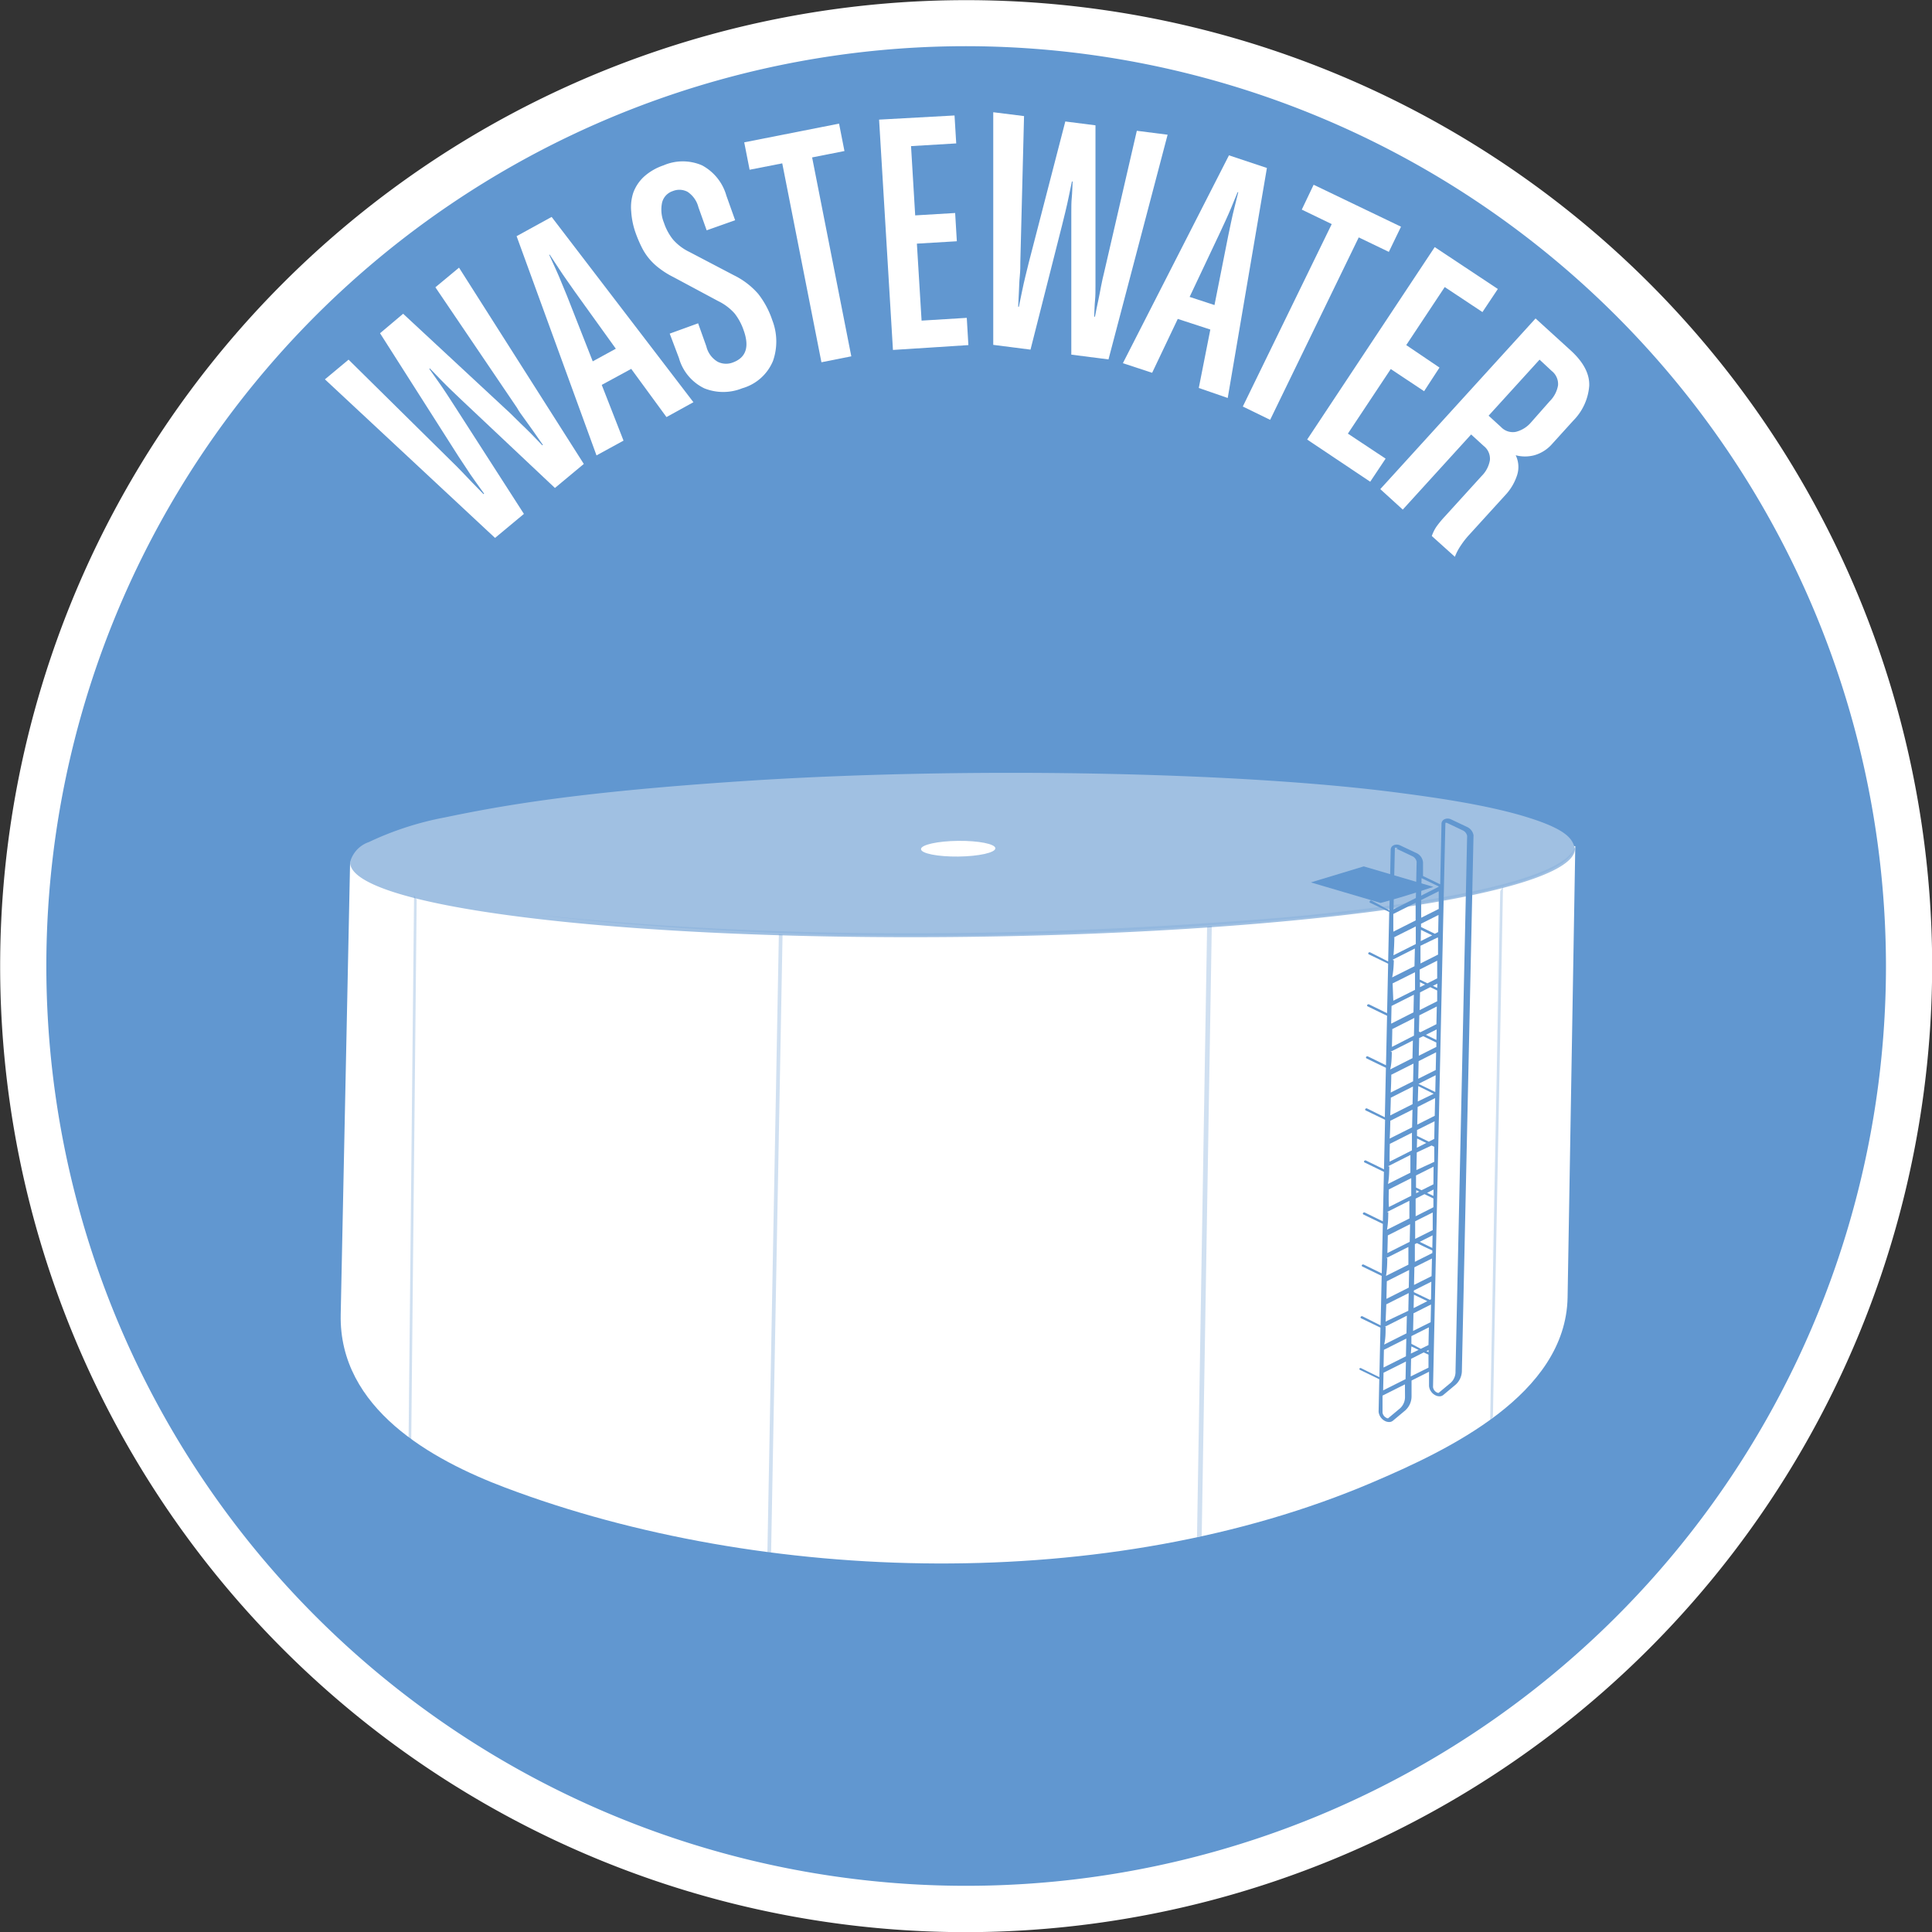 <svg xmlns="http://www.w3.org/2000/svg" viewBox="0 0 250.98 250.98"><rect x="0" y="0" width="250.98" height="250.98" fill="#333333" stroke="none"/><defs><style>.cls-1{isolation:isolate;}.cls-2{fill:#6197d0;}.cls-3{fill:#fff;}.cls-4{fill:#a0c0e2;}.cls-5{opacity:0.2;mix-blend-mode:screen;}.cls-6{opacity:0.3;mix-blend-mode:multiply;}</style></defs><g class="cls-1"><g id="art"><circle class="cls-2" cx="125.49" cy="125.49" r="122.49"/><path class="cls-3" d="M125.49,251A125.49,125.49,0,1,1,251,125.49,125.63,125.63,0,0,1,125.49,251Zm0-245A119.49,119.49,0,1,0,245,125.49,119.62,119.62,0,0,0,125.49,6Z"/><path class="cls-3" d="M45.48,112l-1.22,58.76C44,183,56.15,189.67,65.63,193.25c33.4,12.62,78.52,13.89,112.66-.68,9.78-4.17,25.1-11.39,25.35-24l1-58.65Z"/><path class="cls-4" d="M198.7,106.26c-5.53-1.77-13.19-2.77-16.88-3.26-21-2.77-56.89-3.41-85.26-1.53-21.65,1.43-31.37,3.18-38.78,4.72a40.47,40.47,0,0,0-9.86,3.2A3.79,3.79,0,0,0,45.48,112c-.06,2.66,7.39,5.25,22.43,7.14,30.58,3.85,80.94,3.38,112.5-1,16-2.25,24.12-5.09,24.19-7.86C204.31,109.23,204,107.94,198.7,106.26Z"/><g class="cls-5"><path class="cls-2" d="M166.94,119.17c-33.35,2.76-67,2.9-97.91-.41,32.49,3.88,70.76,3.53,104.94,0,15.9-1.79,30.18-4.76,30.63-8.8C203.25,114.47,184.94,117.55,166.94,119.17Z"/></g><path class="cls-2" d="M186.21,115.21l-9.05-2.66-6.87,2.08,9.06,2.67c.85-.24,1.71-.47,2.55-.72C183.4,116.14,184.82,115.68,186.21,115.21Z"/><g id="Cylinder_face" data-name="Cylinder face"><ellipse class="cls-3" cx="124.48" cy="110.25" rx="4.83" ry="1.02" transform="translate(-1.23 1.4) rotate(-0.64)"/></g><path class="cls-2" d="M190.61,107.44l-2.11-1a1,1,0,0,0-.88,0,.65.65,0,0,0-.36.58l-.17,7.86-2.23-1.08,0-1.77a1.47,1.47,0,0,0-.85-1.21l-2.12-1a1,1,0,0,0-.88,0,.64.64,0,0,0-.35.58l-.17,7.86L178.19,117a.19.19,0,0,0-.23.06.13.13,0,0,0,0,.2l2.51,1.21-.14,6.43L178,123.72a.18.18,0,0,0-.23.06.13.13,0,0,0,.06.2l2.5,1.21-.14,6.43-2.33-1.14a.2.2,0,0,0-.24.06.13.13,0,0,0,.06.2s1.76.86,2.51,1.21l-.14,6.43-2.34-1.14a.19.19,0,0,0-.24.06.14.14,0,0,0,.06.2s1.76.86,2.51,1.21l-.14,6.43L177.6,144a.19.19,0,0,0-.23.06.13.13,0,0,0,.06.2l2.5,1.21-.14,6.43-2.34-1.14a.19.19,0,0,0-.23.06.13.13,0,0,0,.06.2l2.5,1.21-.14,6.43-2.33-1.14a.19.19,0,0,0-.24.06.13.13,0,0,0,.06.2l2.51,1.21-.14,6.43-2.34-1.14a.19.19,0,0,0-.24.06.13.13,0,0,0,.06.19l2.51,1.22-.14,6.43L177,171a.18.18,0,0,0-.23.06.13.13,0,0,0,.06.2l2.5,1.21-.14,6.43-2.33-1.14a.2.2,0,0,0-.24,0,.13.13,0,0,0,.06.2l2.5,1.21-.09,4.22a1.53,1.53,0,0,0,1,1.28,1.24,1.24,0,0,0,.37.06.75.75,0,0,0,.49-.17l1.58-1.32a2.46,2.46,0,0,0,.84-1.9l0-2,2.27-1.14,0,1.85a1.52,1.52,0,0,0,1,1.28,1.19,1.19,0,0,0,.37.06.74.74,0,0,0,.48-.17l1.58-1.32a2.46,2.46,0,0,0,.84-1.9l1.51-69.49A1.45,1.45,0,0,0,190.61,107.44Zm-10.45,59,2.9-1.46-.05,2.29-2.9,1.46C180.12,168,180.14,167.2,180.16,166.41Zm-.07,3,2.91-1.46-.05,2.3L180,171.68Zm3.59-1.25,1.74.84-1.78.9Zm2.22,1.27-.05,2.3-2.28,1.14.05-2.29Zm0-.68-.15.08-2.08-1v-.22l2.27-1.14Zm.07-3-2.28,1.14.05-2.29,2.28-1.14Zm-5.69-5.29,2.9-1.46-.05,2.29-2.9,1.46C180.25,162,180.27,161.24,180.29,160.46Zm3.79,1c.58.29,1.48.73,2,.95v.34l-2.27,1.14,0-2.3Zm2,.63-1.64-.8,1.67-.84Zm.05-2.32-2.28,1.14,0-2.29,2.28-1.14Zm-5.69-5.29,2.9-1.46,0,2.29-2.9,1.46C180.38,156.05,180.4,155.28,180.42,154.51Zm3.55.1.39.19-.4.2Zm1.07.52,1.16.56,0,1.14L183.9,158l0-2.29Zm1.16.23-.82-.4.84-.43Zm0-1.51-1.54.77-.72-.35,0-1.57,2.28-1.14Zm-5.5-14.22,2.91-1.46-.05,2.3-2.91,1.46C180.71,141.16,180.73,140.4,180.74,139.63Zm3.53,1.46c.45.23,1.39.68,2,1l-2.06,1Zm-3.59,1.52,2.9-1.46-.05,2.29-2.9,1.46C180.64,144.14,180.66,143.37,180.68,142.61Zm-.07,3,2.91-1.46-.05,2.3-2.91,1.46C180.58,147.11,180.6,146.35,180.61,145.58Zm-.06,3,2.9-1.46,0,2.29-2.9,1.47C180.51,150.09,180.53,149.33,180.55,148.56Zm3.57-.71,1.19.58-1.22.62Zm1.88.91.35.17,0,1.95L184,152l.05-2.29Zm.35-.16h0Zm0-.7-.71.36-1.53-.75v-.76l2.28-1.14Zm.06-3-2.27,1.14.05-2.29,2.27-1.15Zm.07-3.09-2.18-1.06,2.23-1.12Zm.06-2.86-2.27,1.14.05-2.29,2.27-1.15Zm-5.69-5.29,2.91-1.47-.05,2.3L180.82,136C180.84,135.21,180.86,134.44,180.87,133.69Zm4.06.9,1.71.82V136l-2.28,1.15.05-2.3Zm1.72.49-1.37-.67,1.4-.7Zm0-2.05-2.09,1.05-.18-.09.05-2.11,2.27-1.15Zm-5.69-5.3,2.91-1.45,0,2.29L181,130Zm3.56-.16.65.32-.66.33Zm1.33.65.9.43,0,1.4-2.28,1.15.05-2.3Zm.9.1-.56-.27.58-.29Zm0-1.24-1.27.64-1-.49,0-1.3,2.27-1.15Zm-5.68-5.3,2.9-1.45,0,2.29-2.9,1.46C181.1,123.29,181.12,122.52,181.14,121.78Zm3.57-1,1.46.71-1.49.75Zm2.14,1,.08,0,0,2.21-2.28,1.15,0-2.3Zm.1-.72-.44.22-1.79-.87V120l2.27-1.14Zm.07-3-2.28,1.14,0-2.3,2.28-1.14Zm-3,1.49-2.9,1.46c0-.8,0-1.57,0-2.3l2.9-1.46Zm-3,5.11,2.9-1.46-.05,2.3-2.9,1.45C181,126.27,181.05,125.51,181.07,124.76Zm-.13,6,2.9-1.46-.05,2.29-2.9,1.47Zm-.13,5.95,2.9-1.46-.05,2.29-2.9,1.47C180.78,138.19,180.79,137.42,180.81,136.66Zm-.33,14.88,2.91-1.47,0,2.3-2.91,1.46C180.45,153.07,180.47,152.3,180.48,151.54Zm-.13,5.94,2.91-1.46,0,2.3-2.91,1.46C180.32,159,180.34,158.26,180.35,157.48Zm-.13,6,2.91-1.46,0,2.3-2.91,1.46C180.19,165,180.21,164.22,180.22,163.43Zm-.19,8.93,2.9-1.46-.05,2.29-2.9,1.46C180,173.92,180,173.15,180,172.36Zm-.13,5.95,2.91-1.46-.05,2.29-2.91,1.46Zm0-.68.05-2.3,2.91-1.46-.05,2.3Zm3.62-2.74.93.45-1,.48Zm0-.34,0-1,2.27-1.14-.05,2.3-1,.49Zm2.23.8v.29l-.28-.14Zm1.31-60.22v.05l-2.27,1.15.05-2.27Zm-5.5-4.91,2.11,1a1,1,0,0,1,.53.7l-.1,4.72-2.9,1.46c.1-4.87.17-8,.18-8A.48.48,0,0,1,181.58,110.22Zm1.13,71.22a2,2,0,0,1-.63,1.48l-1.57,1.31a.43.43,0,0,1-.28-.1.89.89,0,0,1-.44-.66l0-2.19,2.91-1.46Zm.74-2.65.05-2.29,1.64-.83.62.29,0,1.69Zm5.82-.65a1.91,1.91,0,0,1-.63,1.48l-1.57,1.31a.55.55,0,0,1-.29-.1.9.9,0,0,1-.43-.66s1.59-73.3,1.61-73.3a.48.48,0,0,1,.18,0l2.11,1a1,1,0,0,1,.53.7Z"/><g class="cls-6"><path class="cls-2" d="M101.18,121.35l-1.49,80.38.48.09,1.49-80.39Z"/></g><g class="cls-6"><path class="cls-2" d="M53.79,116.32l-.71,70.5c.11.19.23.36.34.54l.71-70.5C54,116.68,53.9,116.51,53.79,116.32Z"/></g><g class="cls-6"><path class="cls-2" d="M194.89,115.78l-1.31,68.87.36-.59,1.31-68.87C195.13,115.39,195,115.58,194.89,115.78Z"/></g><g class="cls-6"><path class="cls-2" d="M156.81,120.39l-1.31,79.29.61-.12,1.31-79.29Z"/></g><path class="cls-3" d="M75.84,60.27l-3.75,3.12L60,52l-1.34-1.28c-.49-.47-.94-.92-1.36-1.35s-.91-.93-1.46-1.51l-.07.06,1.21,1.71q.52.73,1.08,1.59l1,1.54,9,14-3.75,3.12-22.1-20.6,3.07-2.56L58.73,60c.4.38.83.82,1.3,1.31l1.32,1.38,1.46,1.5.08-.06c-.49-.67-.9-1.26-1.25-1.74s-.7-1-1.08-1.59l-1-1.51-10.19-16,3-2.53L66.29,53.69,67.62,55c.49.47.95.91,1.37,1.34l1.46,1.51.07-.06L69.27,56l-1.11-1.55c-.4-.55-.74-1-1-1.48L56.56,37.32l3.07-2.55Z"/><path class="cls-3" d="M86.58,54.18,82,47.92,78.17,50,81,57.24l-3.51,1.92L67.11,30.68l4.55-2.5L90.08,52.25ZM74.71,37.94l-1.06-1.51c-.4-.56-.75-1.09-1.08-1.59l-1.15-1.75-.08,0c.34.76.64,1.41.89,1.95s.5,1.14.75,1.76l.69,1.67L77,46.94l3-1.64Z"/><path class="cls-3" d="M100.42,46.88a6.13,6.13,0,0,1-4,3.56,6.59,6.59,0,0,1-4.94,0,6.24,6.24,0,0,1-3.28-3.93L87,43.34,90.69,42l1.07,3a3.17,3.17,0,0,0,1.48,2,2.44,2.44,0,0,0,1.93.1q2.6-.93,1.44-4.18a7.51,7.51,0,0,0-1.17-2.19,6.8,6.8,0,0,0-2.13-1.61L87.49,36a11.07,11.07,0,0,1-1.78-1.1,7.87,7.87,0,0,1-1.36-1.27,7.45,7.45,0,0,1-1-1.54,16.79,16.79,0,0,1-.8-1.89A10.2,10.2,0,0,1,82,27.48,6,6,0,0,1,82.28,25a5.38,5.38,0,0,1,1.39-2.06,7.27,7.27,0,0,1,2.53-1.46,6.3,6.3,0,0,1,5,0,6.46,6.46,0,0,1,3.16,3.93l1.14,3.2L91.8,29.92l-1.07-3a3.42,3.42,0,0,0-1.41-2,2.26,2.26,0,0,0-1.91-.1A2.09,2.09,0,0,0,86,26.36a4.48,4.48,0,0,0,.25,2.57,7.05,7.05,0,0,0,1.18,2.19,6.65,6.65,0,0,0,2.13,1.61l5.82,3.05a10,10,0,0,1,3.12,2.4,11.34,11.34,0,0,1,1.82,3.4A7.64,7.64,0,0,1,100.42,46.88Z"/><path class="cls-3" d="M105.5,20.45l5.09,25.84-3.88.77-5.09-25.84-4.24.83-.7-3.56L109,16.06l.7,3.56Z"/><path class="cls-3" d="M116,45.46l-1.8-29.92L124,15l.22,3.63-5.87.35.54,9,5.19-.31.22,3.67-5.19.31.61,10,5.87-.36.21,3.54Z"/><path class="cls-3" d="M144,46.69l-4.83-.62,0-16.63c0-.55,0-1.17,0-1.85s0-1.31.06-1.91.07-1.3.11-2.1h-.09c-.17.78-.31,1.47-.43,2.06s-.26,1.21-.42,1.87-.31,1.25-.44,1.79l-4.09,16.12-4.84-.62V14.58l4,.5L132.55,34c0,.56,0,1.17-.07,1.85s-.08,1.31-.11,1.91-.06,1.29-.1,2.09h.09c.16-.81.31-1.51.43-2.1s.26-1.21.42-1.87.31-1.24.43-1.75l4.75-18.35,3.92.5v19c0,.55,0,1.17,0,1.85s0,1.31-.06,1.91-.07,1.3-.11,2.1h.1c.16-.82.3-1.52.43-2.1s.24-1.21.37-1.88.26-1.25.39-1.76l4.25-18.41,4,.51Z"/><path class="cls-3" d="M155.73,50.4l1.5-7.59L153,41.43l-3.33,7-3.8-1.25,13.78-27,4.93,1.64-5.09,29.88Zm3.82-19.75c.12-.54.24-1.14.38-1.81s.28-1.28.43-1.87.31-1.26.5-2l-.09,0-.82,2c-.23.55-.49,1.14-.77,1.75l-.76,1.64-3.88,8.21,3.23,1.06Z"/><path class="cls-3" d="M176.51,30.84,165,54.54l-3.55-1.73L173,29.11l-3.89-1.88L170.65,24,182,29.45l-1.58,3.27Z"/><path class="cls-3" d="M169.81,57.1l16.57-25,8.2,5.44-2,3-4.9-3.25-5,7.54L187,47.75l-2,3.07-4.33-2.88-5.57,8.39,4.9,3.25-2,3Z"/><path class="cls-3" d="M186,69.63a5.4,5.4,0,0,1,.58-1.18,13.28,13.28,0,0,1,1.1-1.34l4.79-5.27a3.79,3.79,0,0,0,1.08-2.07,2.1,2.1,0,0,0-.81-1.84l-1.63-1.49-8.88,9.76-2.92-2.66,20.17-22.17,4.56,4.15c1.67,1.52,2.48,3.07,2.41,4.62a7.18,7.18,0,0,1-2.08,4.51l-2.72,3a4.82,4.82,0,0,1-2.33,1.49,4.73,4.73,0,0,1-2.42,0,3.48,3.48,0,0,1,.19,2.56,6.88,6.88,0,0,1-1.57,2.65l-4.64,5.1a10.83,10.83,0,0,0-1.12,1.43,7,7,0,0,0-.76,1.45Zm15.32-17.51a3.79,3.79,0,0,0,1.08-2.07,2.16,2.16,0,0,0-.81-1.85L200,46.72,193.38,54,195,55.48a2.1,2.1,0,0,0,1.92.62,3.82,3.82,0,0,0,2-1.26Z"/></g></g></svg>
